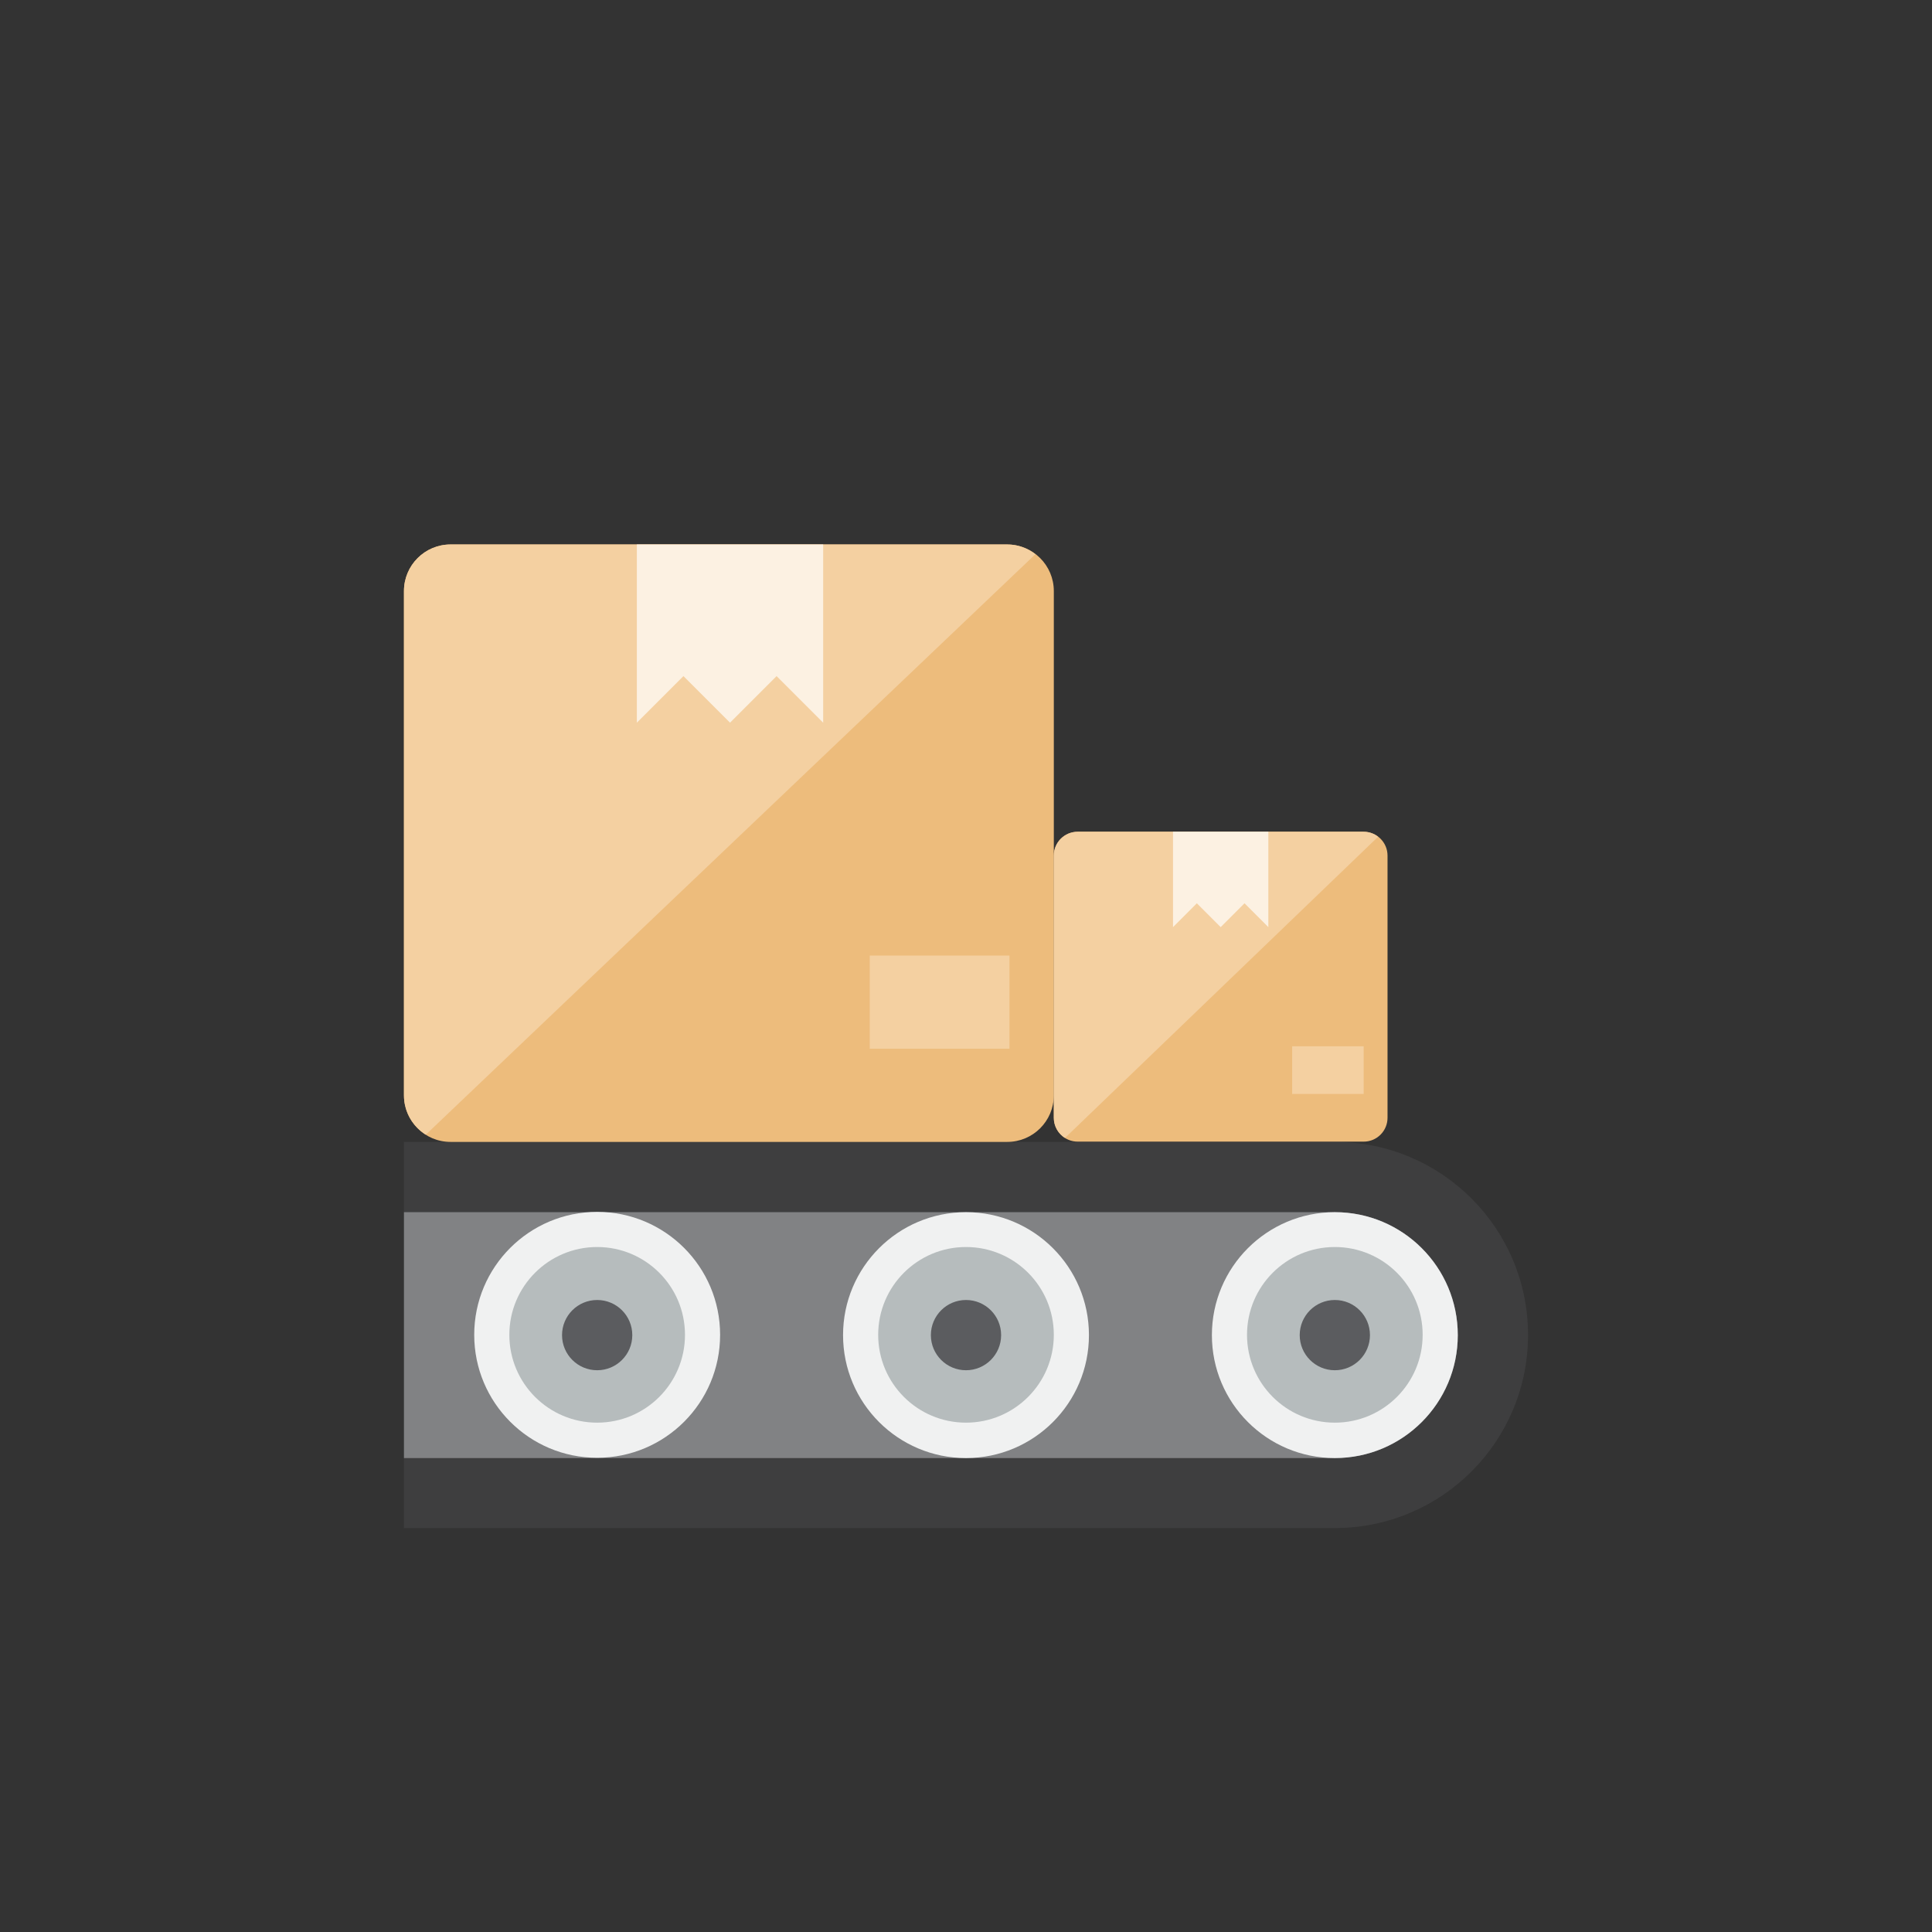 <?xml version="1.0" ?><!DOCTYPE svg  PUBLIC '-//W3C//DTD SVG 1.0//EN'  'http://www.w3.org/TR/2001/REC-SVG-20010904/DTD/svg10.dtd'><svg height="110px" style="enable-background:new 0 0 110 110;" version="1.0" viewBox="0 0 110 110" width="110px" xml:space="preserve" xmlns="http://www.w3.org/2000/svg" xmlns:xlink="http://www.w3.org/1999/xlink"><rect x="0" y="0" width="110" height="110" fill="#333333" stroke="none"/><g id="Multicolor_1_"><g><path d="M87,76.008C87,82.079,82.079,87,76.008,87H23V65.016h53.008C82.079,65.016,87,69.937,87,76.008z" style="fill:#3E3E3F;"/><path d="M83,76.016c0,3.866-3.134,7-7,7H23v-14h53C79.866,69.016,83,72.15,83,76.016z" style="fill:#818284;"/><circle cx="34" cy="76" r="7" style="fill:#F0F1F1;"/><path d="M60,62.364c0,1.465-1.187,2.652-2.652,2.652H25.652c-1.465,0-2.652-1.187-2.652-2.652V33.652    C23,32.187,24.187,31,25.652,31h31.696C58.813,31,60,32.187,60,33.652V62.364z" style="fill:#EDBC7C;"/><path d="M57.348,31H25.652C24.187,31,23,32.187,23,33.652v28.712c0,0.946,0.499,1.77,1.244,2.24    l34.708-33.05C58.506,31.212,57.954,31,57.348,31z" style="fill:#F4D0A1;"/><rect height="5.304" style="fill:#F4D0A1;" width="7.956" x="49.52" y="54.407"/><polygon points="46.868,41.147 44.216,38.495 41.564,41.147 38.912,38.495 36.26,41.147 36.26,31     46.868,31   " style="fill:#FCF1E2;"/><path d="M79,63.643C79,64.392,78.392,65,77.643,65H61.357C60.608,65,60,64.392,60,63.643V48.714    c0-0.75,0.608-1.357,1.357-1.357h16.286c0.75,0,1.357,0.608,1.357,1.357V63.643z" style="fill:#EDBC7C;"/><path d="M77.643,47.357H61.357c-0.75,0-1.357,0.608-1.357,1.357v14.929c0,0.484,0.255,0.906,0.637,1.146    L78.464,47.64C78.235,47.465,77.953,47.357,77.643,47.357z" style="fill:#F4D0A1;"/><rect height="2.714" style="fill:#F4D0A1;" width="4.071" x="73.571" y="59.571"/><polygon points="72.214,52.786 70.857,51.429 69.5,52.786 68.143,51.429 66.786,52.786 66.786,47.357     72.214,47.357   " style="fill:#FCF1E2;"/><circle cx="34" cy="76" r="5" style="fill:#B6BCBD;"/><circle cx="34" cy="76.016" r="2" style="fill:#5B5C5F;"/><circle cx="55" cy="76.016" r="7" style="fill:#F0F1F1;"/><circle cx="55" cy="76" r="5" style="fill:#B6BCBD;"/><circle cx="55" cy="76.016" r="2" style="fill:#5B5C5F;"/><circle cx="76" cy="76.016" r="7" style="fill:#F0F1F1;"/><circle cx="76" cy="76" r="5" style="fill:#B6BCBD;"/><circle cx="76" cy="76.016" r="2" style="fill:#5B5C5F;"/></g></g></svg>